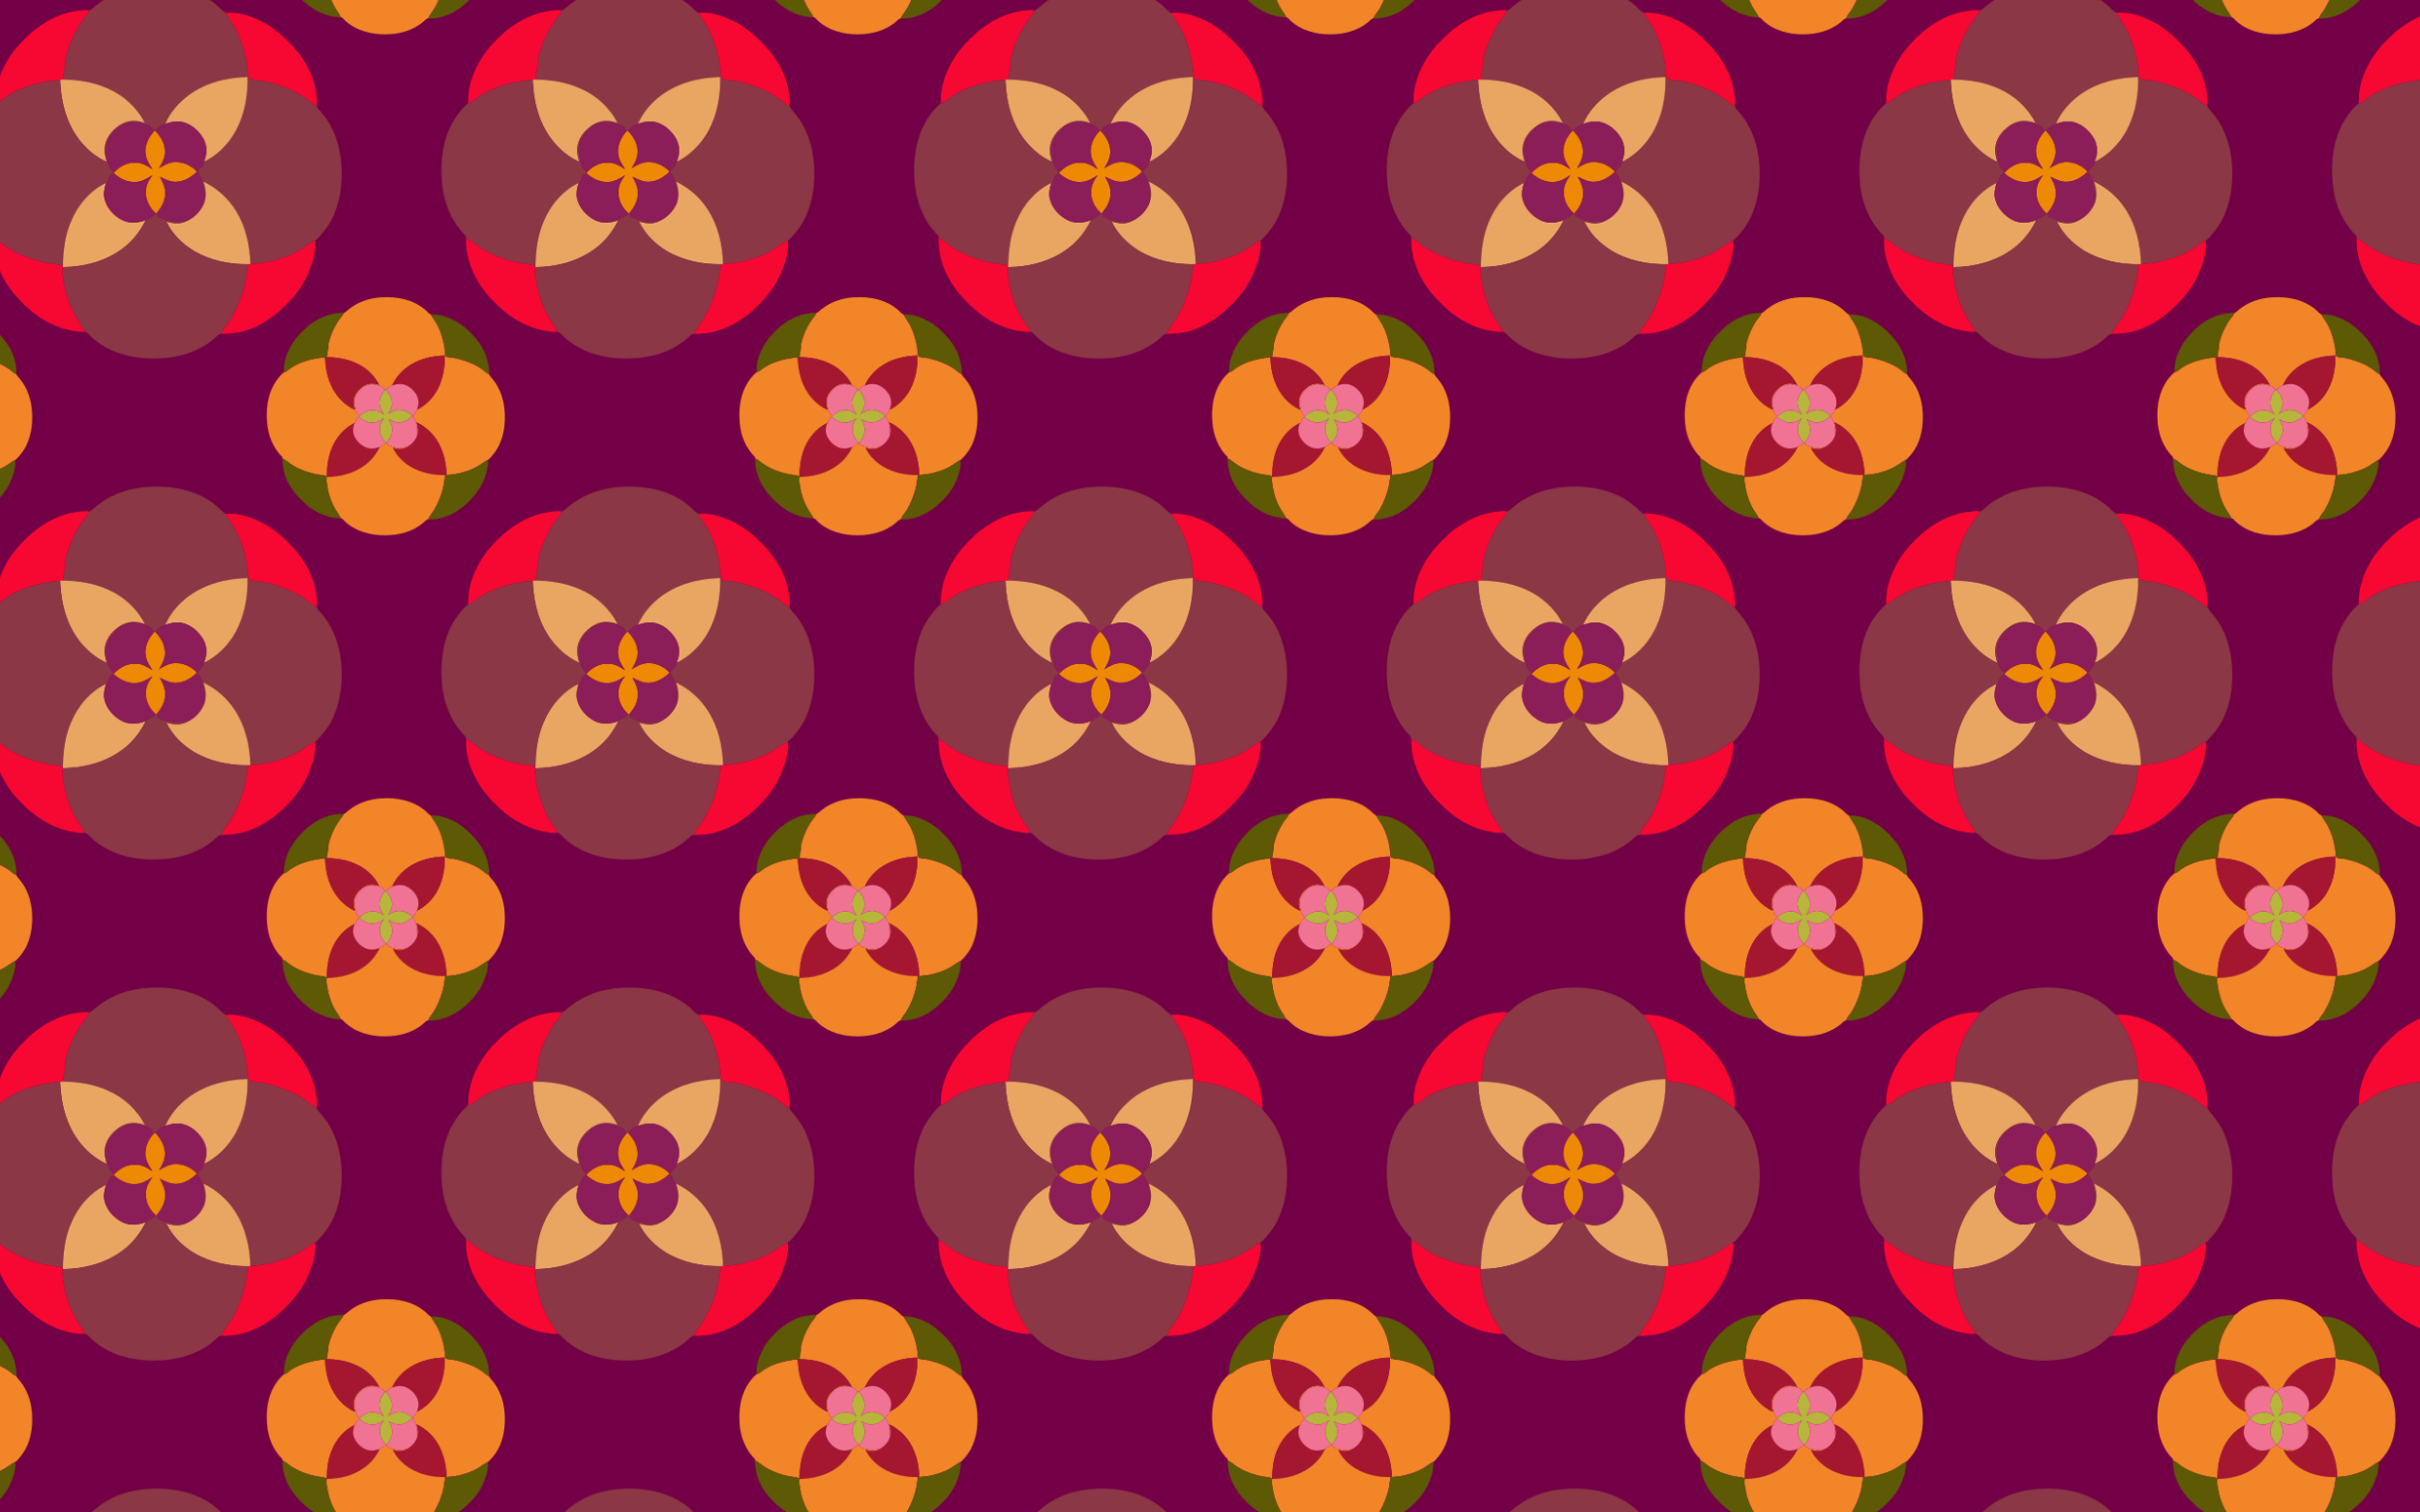 <?xml version="1.0" encoding="utf-8"?>
<!DOCTYPE svg PUBLIC "-//W3C//DTD SVG 1.1//EN" "http://www.w3.org/Graphics/SVG/1.1/DTD/svg11.dtd">
<svg version="1.1" id="Layer_1" xmlns="http://www.w3.org/2000/svg" xmlns:xlink="http://www.w3.org/1999/xlink" x="0px" y="0px"
	 viewBox="-1075.5 -591.5 2560 1600" enable-background="new -1075.5 -591.5 2560 1600" xml:space="preserve">
<pattern  x="-1075" y="1009" width="500" height="530" patternUnits="userSpaceOnUse" id="New_Pattern" viewBox="154.893 -798.882 500 530" overflow="visible">
	<g>
		<polygon fill="none" points="154.893,-798.882 654.893,-798.882 654.893,-268.882 154.893,-268.882 		"/>
		<g>
			<g>
				<path fill="#8B3746" d="M248.614-268.3c-1.38,4.21-4.66,7.24-7.23,10.71c-8.3,11.91-14.34,25.39-17.64,39.54
					c-0.19,7.69-1.94,15.23-3.05,22.82c16.45,0.21,33.11,2.72,48.16,9.65c16.56,7.18,30.58,20.16,38.78,36.26
					c-8.99-3.4-19.8-3.28-27.49,3.08c3.52-0.7,6.83-2.06,10.19-3.28c6.46-1.96,13.14,0.34,19.37,2.07c2.95,0.72,5.32,2.77,6.51,5.57
					c1.29-0.04,2.57-0.09,3.86-0.14c2.13-3.19,5.45-5.16,9.07-6.23c5.25-12.25,14.31-22.66,24.96-30.56
					c17.88-13.09,40.28-18.67,62.19-19.07c0.3,17.09-2.21,34.44-9.21,50.14c-6.73,15.64-18.41,29.17-33.23,37.63
					c-1.01,0.52-1.99,1.25-3.17,1.25l-0.24-0.35c-0.61,1.41-0.97,2.91-1.43,4.38c-1.71,1.89-3.39,3.8-5.02,5.76
					c-0.09,0.95-0.17,1.91-0.25,2.87c6.84,8.43,6.91,19.9,7.01,30.21c2.61-6.97,1.03-14.46-1.14-21.31
					c13.37,6.42,24.96,16.47,33.08,28.88c11.31,17.23,16.09,38.01,16.58,58.42c9.37-0.71,18.83-1.59,27.77-4.68
					c11.32-2.8,22.07-7.8,31.5-14.66c2.83-2.11,5.86-3.95,9.01-5.55c1.62-0.83,2.87-2.18,4.09-3.49
					c6.87-7.42,12.93-15.82,16.55-25.32c6.79-16.25,8.48-34.21,7.34-51.65c-1.3-19.1-7.35-38.36-19.66-53.27
					c-2.16-2.88-5.11-5.23-6.41-8.67c-4.59-1.69-7.79-5.49-11.72-8.2c-12.83-9.05-27.88-14.29-43.02-17.98
					c-5.58-1.39-11.7-0.65-16.98-3.06c-1.61-5.12-1.19-10.59-2.05-15.85c-2.11-12.09-5.54-24.03-11.09-35.02
					c-3.32-6.45-7.92-12.12-11.35-18.5c-4.22-1.93-6.77-6.02-10.41-8.74c-19.65-16.34-46.33-21.36-71.27-19.74
					c-19.02,0.98-38.05,7.03-53.14,18.86C255.034-273.28,252.534-269.72,248.614-268.3z"/>
			</g>
		</g>
		<g>
			<g>
				<path fill="#F70832" d="M733.594-797.51c-17.12,2.61-32.59,11.48-45.79,22.36c-8.94,8.1-17.46,16.86-23.9,27.14
					c-8.64,13.66-14.63,29.61-14.19,45.94c-0.08,0.51-0.24,1.53-0.32,2.04c5.33-1.14,8.82-5.54,13.25-8.32
					c16.58-10.4,36.06-14.88,55.35-16.65c0.89-0.11,1.79-0.19,2.7-0.23c1.11-7.59,2.86-15.13,3.05-22.82
					c3.3-14.15,9.34-27.63,17.64-39.54c2.57-3.47,5.85-6.5,7.23-10.71C743.614-799.24,738.564-798.08,733.594-797.51z
					"/>
				<path fill="#8B3746" d="M649.394-700.03c-6.6,5.57-11.9,12.77-16.27,20.24c-10.44,18.91-13.05,41.2-11.27,62.47
					c1.56,21.23,9.81,42.46,25.21,57.48c0.12,0.82,0.25,1.64,0.37,2.47c5.9,2.4,10.2,7.27,15.59,10.5
					c12.94,8.15,27.65,13.27,42.64,16.07c5.08,1.01,10.45,0.81,15.23,3.04c0.23-16.23,2.2-32.71,8.76-47.71
					c7.13-17.21,20.09-32.34,36.96-40.54l0.95,0.6c0.87-2.95,2.09-5.76,3.29-8.58c0.69-0.23,2.06-0.7,2.75-0.94
					c0.18-1.27,0.35-2.54,0.52-3.81c-5.56-3.51-5.24-10.67-6.82-16.31c-2.4-9.64,1.83-20.02,9.3-26.28
					c1.51-1.18,2.57-2.78,3.1-4.62c-7.76,5.38-14.08,13.9-14.57,23.6c-0.41,4.86,0.91,9.62,2.18,14.26
					c-19.33-8.68-34.01-26-41.47-45.63c-5.19-13.13-7.28-27.24-7.85-41.28c-19.29,1.77-38.77,6.25-55.35,16.65
					C658.214-705.57,654.724-701.17,649.394-700.03z"/>
				<path fill="#F70832" d="M678.204-488.96c15.14,15.72,35.18,27.51,57.09,30.09c2.87,0.32,5.78,1.01,8.66,0.33
					c-1.21-2.46-2.44-4.93-4.06-7.15c-9.56-13.11-15.38-28.69-18.02-44.64c-0.84-5.44-2.17-10.96-1.09-16.47l0.11-0.96
					c-4.78-2.23-10.15-2.03-15.23-3.04c-14.99-2.8-29.7-7.92-42.64-16.07c-5.39-3.23-9.69-8.1-15.59-10.5
					C646.464-531.34,659.744-506.6,678.204-488.96z"/>
			</g>
		</g>
		<g>
			<g>
				<path fill="#8B3746" d="M248.614-798.3c-1.38,4.21-4.66,7.24-7.23,10.71c-8.3,11.91-14.34,25.39-17.64,39.54
					c-0.19,7.69-1.94,15.23-3.05,22.82c16.45,0.21,33.11,2.72,48.16,9.65c16.56,7.18,30.58,20.16,38.78,36.26
					c-8.99-3.4-19.8-3.28-27.49,3.08c3.52-0.7,6.83-2.06,10.19-3.28c6.46-1.96,13.14,0.34,19.37,2.07
					c2.95,0.72,5.32,2.77,6.51,5.57c1.29-0.04,2.57-0.09,3.86-0.14c2.13-3.19,5.45-5.16,9.07-6.23
					c5.25-12.25,14.31-22.66,24.96-30.56c17.88-13.09,40.28-18.67,62.19-19.07c0.3,17.09-2.21,34.44-9.21,50.14
					c-6.73,15.64-18.41,29.17-33.23,37.63c-1.01,0.52-1.99,1.25-3.17,1.25l-0.24-0.35c-0.61,1.41-0.97,2.91-1.43,4.38
					c-1.71,1.89-3.39,3.8-5.02,5.76c-0.09,0.95-0.17,1.91-0.25,2.87c6.84,8.43,6.91,19.9,7.01,30.21
					c2.61-6.97,1.03-14.46-1.14-21.31c13.37,6.42,24.96,16.47,33.08,28.88c11.31,17.23,16.09,38.01,16.58,58.42
					c9.37-0.71,18.83-1.59,27.77-4.68c11.32-2.8,22.07-7.8,31.5-14.66c2.83-2.11,5.86-3.95,9.01-5.55c1.62-0.83,2.87-2.18,4.09-3.49
					c6.87-7.42,12.93-15.82,16.55-25.32c6.79-16.25,8.48-34.21,7.34-51.65c-1.3-19.1-7.35-38.36-19.66-53.27
					c-2.16-2.88-5.11-5.23-6.41-8.67c-4.59-1.69-7.79-5.49-11.72-8.2c-12.83-9.05-27.88-14.29-43.02-17.98
					c-5.58-1.39-11.7-0.65-16.98-3.06c-1.61-5.12-1.19-10.59-2.05-15.85c-2.11-12.09-5.54-24.03-11.09-35.02
					c-3.32-6.45-7.92-12.12-11.35-18.5c-4.22-1.93-6.77-6.02-10.41-8.74c-19.65-16.34-46.33-21.36-71.27-19.74
					c-19.02,0.98-38.05,7.03-53.14,18.86C255.034-803.28,252.534-799.72,248.614-798.3z"/>
				<path fill="#F70832" d="M404.604-777.4c5.55,10.99,8.98,22.93,11.09,35.02c0.86,5.26,0.44,10.73,2.05,15.85
					c5.28,2.41,11.4,1.67,16.98,3.06c15.14,3.69,30.19,8.93,43.02,17.98c3.93,2.71,7.13,6.51,11.72,8.2
					c1.09-8.9-1.04-17.93-3.42-26.49c-4.94-15.33-14.13-29.11-25.49-40.45c-7.73-8.12-16.56-15.27-26.29-20.86
					c-12.5-6.73-26.62-11.85-41.01-10.81C396.684-789.52,401.284-783.85,404.604-777.4z"/>
				<path fill="#F70832" d="M233.594-797.51c-17.12,2.61-32.59,11.48-45.79,22.36c-8.94,8.1-17.46,16.86-23.9,27.14
					c-8.64,13.66-14.63,29.61-14.19,45.94c-0.08,0.51-0.24,1.53-0.32,2.04c5.33-1.14,8.82-5.54,13.25-8.32
					c16.58-10.4,36.06-14.88,55.35-16.65c0.89-0.11,1.79-0.19,2.7-0.23c1.11-7.59,2.86-15.13,3.05-22.82
					c3.3-14.15,9.34-27.63,17.64-39.54c2.57-3.47,5.85-6.5,7.23-10.71C243.614-799.24,238.564-798.08,233.594-797.51z
					"/>
				<path fill="#E9A662" d="M329.144-678.25c6.35-2.47,13.47-3.61,20.11-1.59c8.58,2.65,15.58,9.18,20.11,16.79
					c4.2,7.22,4.4,16.23,1.08,23.84l0.24,0.35c1.18,0,2.16-0.73,3.17-1.25c14.82-8.46,26.5-21.99,33.23-37.63
					c7-15.7,9.51-33.05,9.21-50.14c-21.91,0.4-44.31,5.98-62.19,19.07C343.454-700.91,334.394-690.5,329.144-678.25z"/>
				<path fill="#E9A662" d="M225.844-683.72c7.46,19.63,22.14,36.95,41.47,45.63c-1.27-4.64-2.59-9.4-2.18-14.26
					c0.49-9.7,6.81-18.22,14.57-23.6c0.11-0.07,0.33-0.22,0.44-0.29c7.69-6.36,18.5-6.48,27.49-3.08
					c-8.2-16.1-22.22-29.08-38.78-36.26c-15.05-6.93-31.71-9.44-48.16-9.65c-0.91,0.04-1.81,0.12-2.7,0.23
					C218.564-710.96,220.654-696.85,225.844-683.72z"/>
				<path fill="#8B3746" d="M149.394-700.03c-6.6,5.57-11.9,12.77-16.27,20.24c-10.44,18.91-13.05,41.2-11.27,62.47
					c1.56,21.23,9.81,42.46,25.21,57.48c0.12,0.82,0.25,1.64,0.37,2.47c5.9,2.4,10.2,7.27,15.59,10.5
					c12.94,8.15,27.65,13.27,42.64,16.07c5.08,1.01,10.45,0.81,15.23,3.04c0.23-16.23,2.2-32.71,8.76-47.71
					c7.13-17.21,20.09-32.34,36.96-40.54l0.95,0.6c0.87-2.95,2.09-5.76,3.29-8.58c0.69-0.23,2.06-0.7,2.75-0.94
					c0.18-1.27,0.35-2.54,0.52-3.81c-5.56-3.51-5.24-10.67-6.82-16.31c-2.4-9.64,1.83-20.02,9.3-26.28
					c1.51-1.18,2.57-2.78,3.1-4.62c-7.76,5.38-14.08,13.9-14.57,23.6c-0.41,4.86,0.91,9.62,2.18,14.26
					c-19.33-8.68-34.01-26-41.47-45.63c-5.19-13.13-7.28-27.24-7.85-41.28c-19.29,1.77-38.77,6.25-55.35,16.65
					C158.214-705.57,154.724-701.17,149.394-700.03z"/>
				<path fill="#EE8904" d="M315.584-630.39c-5.42-3.51-11.27-7.24-18.03-6.86c-8.99-0.55-17.18,4.41-23.11,10.78
					c6.24,5.83,14.45,10.07,23.18,9.66c6.68-0.27,12.63-3.65,18.03-7.3c-3.62,4.88-6.9,10.44-6.91,16.71
					c-0.74,9.08,3.81,17.86,10.5,23.75l0.39,0.34c4.68-5.44,8.69-11.79,9.4-19.1c1.05-7.19-2.15-13.97-5.58-20.05
					c5.37,2.62,10.92,5.64,17.09,5.42c8.61-0.1,16.23-4.97,22.26-10.74c-6.01-6.68-15.13-10.8-24.17-10.11
					c-5.91,0.42-11.15,3.43-16.1,6.45c4.12-6.12,7.47-13.45,6.11-21.01c-0.95-7.43-5.4-13.73-10.37-19.09
					c-7.05,6.92-11.87,17.24-9.5,27.22C309.734-639.13,312.904-634.81,315.584-630.39z"/>
				<path fill="#E9A662" d="M370.754-595.99c-2.98,8.8-9.96,16.23-18.33,20.16c-6.83,3.87-14.95,2.93-22.14,0.71
					c6.13,13.02,16.78,23.58,28.97,31.03c17.41,10.33,37.95,14.54,58.05,14.17c0.49-0.02,1.47-0.06,1.97-0.08
					c-0.49-20.41-5.27-41.19-16.58-58.42c-8.12-12.41-19.71-22.46-33.08-28.88
					C371.784-610.45,373.364-602.96,370.754-595.99z"/>
				<path fill="#E9A662" d="M220.894-527.76l-0.11,0.96c22.45-0.25,45.46-6.09,63.55-19.82c10.45-7.77,18.64-18.28,24.27-29.98
					c-8.04,3.26-17.58,4.01-25.43-0.2c-8.54-4.53-15.7-12.43-18.13-21.92c-1.56-5.78-0.22-11.75,1.57-17.29
					c-16.87,8.2-29.83,23.33-36.96,40.54C223.094-560.47,221.124-543.99,220.894-527.76z"/>
				<path fill="#8B1E58" d="M363.744-626.2c6.84,8.43,6.91,19.9,7.01,30.21c-2.98,8.8-9.96,16.23-18.33,20.16
					c-4.68-0.06-9.27,1.79-13.94,0.86c-5.95-1.14-12.28-1.91-17.31-5.57c-0.05-0.4-0.14-1.21-0.19-1.62
					c-0.34-0.28-1.01-0.86-1.35-1.15c4.68-5.44,8.69-11.79,9.4-19.1c1.05-7.19-2.15-13.97-5.58-20.05
					c5.37,2.62,10.92,5.64,17.09,5.42c8.61-0.1,16.23-4.97,22.26-10.74c-6.01-6.68-15.13-10.8-24.17-10.11
					c-5.91,0.42-11.15,3.43-16.1,6.45c4.12-6.12,7.47-13.45,6.11-21.01c-0.95-7.43-5.4-13.73-10.37-19.09
					c-7.05,6.92-11.87,17.24-9.5,27.22c0.96,5.19,4.13,9.51,6.81,13.93c-5.42-3.51-11.27-7.24-18.03-6.86
					c-8.99-0.55-17.18,4.41-23.11,10.78c6.24,5.83,14.45,10.07,23.18,9.66c6.68-0.27,12.63-3.65,18.03-7.3
					c-3.62,4.88-6.9,10.44-6.91,16.71c-0.74,9.08,3.81,17.86,10.5,23.75c-0.42,0.4-1.27,1.22-1.69,1.62
					c-2.28,1.66-4.83,2.88-7.24,4.33c-0.43,0.27-1.28,0.83-1.71,1.1c-8.04,3.26-17.58,4.01-25.43-0.2
					c-8.54-4.53-15.7-12.43-18.13-21.92c-1.56-5.78-0.22-11.75,1.57-17.29l0.95,0.6c0.87-2.95,2.09-5.76,3.29-8.58
					c0.69-0.23,2.06-0.7,2.75-0.94c0.18-1.27,0.35-2.54,0.52-3.81c-5.56-3.51-5.24-10.67-6.82-16.31
					c-2.4-9.64,1.83-20.02,9.3-26.28c1.51-1.18,2.57-2.78,3.1-4.62c0.11-0.07,0.33-0.22,0.44-0.29
					c3.52-0.7,6.83-2.06,10.19-3.28c6.46-1.96,13.14,0.34,19.37,2.07c2.95,0.72,5.32,2.77,6.51,5.57
					c1.29-0.04,2.57-0.09,3.86-0.14c2.13-3.19,5.45-5.16,9.07-6.23c6.35-2.47,13.47-3.61,20.11-1.59
					c8.58,2.65,15.58,9.18,20.11,16.79c4.2,7.22,4.4,16.23,1.08,23.84c-0.61,1.41-0.97,2.91-1.43,4.38
					c-1.71,1.89-3.39,3.8-5.02,5.76C363.904-628.12,363.824-627.16,363.744-626.2z M307.433-656.74
					c-0.222,0.811-0.406,1.635-0.549,2.471C307.027-655.106,307.211-655.93,307.433-656.74z"/>
				<path fill="#8B3746" d="M317.554-582.03c-2.28,1.66-4.83,2.88-7.24,4.33c-0.43,0.27-1.28,0.83-1.71,1.1
					c-5.63,11.7-13.82,22.21-24.27,29.98c-18.09,13.73-41.1,19.57-63.55,19.82c-1.08,5.51,0.25,11.03,1.09,16.47
					c2.64,15.95,8.46,31.53,18.02,44.64c1.62,2.22,2.85,4.69,4.06,7.15c3.43,0.73,5.18,4.02,7.72,6.11
					c17.71,16.21,42.34,22.58,65.9,22.34c22.56,0.03,45.92-5.98,63.29-20.94c2.46-1.91,4.32-5.09,7.74-5.23
					c0.61-1.43,1.25-2.85,2.09-4.16c2.54-4.32,6-8,8.48-12.36c7.42-12.7,12.7-26.66,15.51-41.1c0.86-5.35,1.42-10.75,2.62-16.04
					c-20.1,0.37-40.64-3.84-58.05-14.17c-12.19-7.45-22.84-18.01-28.97-31.03c7.19,2.22,15.31,3.16,22.14-0.71
					c-4.68-0.06-9.27,1.79-13.94,0.86c-5.95-1.14-12.28-1.91-17.31-5.57c-0.05-0.4-0.14-1.21-0.19-1.62
					c-0.34-0.28-1.01-0.86-1.35-1.15l-0.39-0.34C318.824-583.25,317.974-582.43,317.554-582.03z"/>
				<path fill="#F70832" d="M178.204-488.96c15.14,15.72,35.18,27.51,57.09,30.09c2.87,0.32,5.78,1.01,8.66,0.33
					c-1.21-2.46-2.44-4.93-4.06-7.15c-9.56-13.11-15.38-28.69-18.02-44.64c-0.84-5.44-2.17-10.96-1.09-16.47l0.11-0.96
					c-4.78-2.23-10.15-2.03-15.23-3.04c-14.99-2.8-29.7-7.92-42.64-16.07c-5.39-3.23-9.69-8.1-15.59-10.5
					C146.464-531.34,159.744-506.6,178.204-488.96z"/>
				<path fill="#F70832" d="M487.554-554.89c-3.15,1.6-6.18,3.44-9.01,5.55c-9.43,6.86-20.18,11.86-31.5,14.66
					c-8.94,3.09-18.4,3.97-27.77,4.68c-0.5,0.02-1.48,0.06-1.97,0.08c-1.2,5.29-1.76,10.69-2.62,16.04
					c-2.81,14.44-8.09,28.4-15.51,41.1c-2.48,4.36-5.94,8.04-8.48,12.36c-0.84,1.31-1.48,2.73-2.09,4.16
					c4.47,0.24,8.91-0.56,13.38-0.71c20.99-2.94,39.89-14.55,54.55-29.5c12.4-11.97,22.59-26.82,27.45-43.43
					c2.24-4.28,2.52-9.21,3.43-13.87C488.154-547.44,488.284-551.21,487.554-554.89z"/>
			</g>
			<g>
				<path fill="#F28528" d="M517.825-478.179c-0.881,2.688-2.975,4.622-4.616,6.838
					c-5.299,7.604-9.155,16.21-11.262,25.244c-0.121,4.91-1.239,9.723-1.947,14.569
					c10.502,0.134,21.139,1.736,30.747,6.161c10.573,4.584,19.523,12.871,24.759,23.15
					c-5.74-2.171-12.641-2.094-17.551,1.966c2.247-0.447,4.361-1.315,6.506-2.094
					c4.124-1.251,8.389,0.217,12.367,1.321c1.883,0.46,3.397,1.768,4.156,3.556
					c0.824-0.025,1.641-0.058,2.464-0.089c1.36-2.037,3.479-3.294,5.791-3.978
					c3.352-7.821,9.136-14.467,15.935-19.511c11.415-8.357,25.716-11.92,39.705-12.175
					c0.192,10.911-1.411,21.988-5.88,32.011c-4.297,9.985-11.754,18.623-21.215,24.024
					c-0.645,0.332-1.27,0.798-2.024,0.798l-0.153-0.223c-0.39,0.9-0.619,1.858-0.913,2.796
					c-1.092,1.207-2.164,2.426-3.205,3.677c-0.058,0.607-0.108,1.219-0.16,1.832
					c4.367,5.382,4.412,12.705,4.476,19.287c1.666-4.45,0.658-9.232-0.728-13.605
					c8.536,4.099,15.935,10.515,21.12,18.438c7.221,11,10.273,24.267,10.585,37.298
					c5.982-0.453,12.022-1.015,17.729-2.988c7.227-1.788,14.09-4.98,20.111-9.36
					c1.807-1.347,3.741-2.522,5.752-3.543c1.034-0.53,1.832-1.392,2.611-2.228
					c4.386-4.737,8.255-10.1,10.566-16.165c4.335-10.375,5.414-21.841,4.686-32.975
					c-0.83-12.194-4.693-24.491-12.552-34.01c-1.379-1.839-3.262-3.339-4.092-5.535
					c-2.93-1.079-4.973-3.505-7.482-5.235c-8.191-5.778-17.8-9.123-27.466-11.479
					c-3.562-0.887-7.47-0.415-10.841-1.954c-1.028-3.269-0.76-6.761-1.309-10.119
					c-1.347-7.719-3.537-15.342-7.08-22.358c-2.12-4.118-5.056-7.738-7.246-11.811
					c-2.694-1.232-4.322-3.843-6.646-5.58c-12.545-10.432-29.579-13.637-45.502-12.603
					c-12.143,0.626-24.293,4.488-33.927,12.041C521.924-481.358,520.328-479.086,517.825-478.179z"/>
				<path fill="#F28528" d="M454.479-415.44c-4.214,3.556-7.597,8.153-10.387,12.922
					c-6.665,12.073-8.332,26.304-7.195,39.883c0.996,13.554,6.263,27.108,16.095,36.697
					c0.077,0.523,0.16,1.047,0.236,1.577c3.767,1.532,6.512,4.641,9.953,6.704
					c8.261,5.203,17.653,8.472,27.223,10.26c3.243,0.645,6.672,0.517,9.723,1.941
					c0.147-10.362,1.405-20.883,5.593-30.46c4.552-10.988,12.826-20.647,23.597-25.882l0.607,0.383
					c0.555-1.883,1.334-3.677,2.1-5.478c0.441-0.147,1.315-0.447,1.756-0.6
					c0.115-0.811,0.223-1.622,0.332-2.433c-3.55-2.241-3.345-6.812-4.354-10.413
					c-1.532-6.154,1.168-12.781,5.938-16.778c0.964-0.753,1.641-1.775,1.979-2.95
					c-4.954,3.435-8.989,8.874-9.302,15.067c-0.262,3.103,0.581,6.142,1.392,9.104
					c-12.341-5.542-21.713-16.599-26.476-29.132c-3.313-8.383-4.648-17.391-5.012-26.355
					c-12.316,1.13-24.752,3.99-35.338,10.63C460.11-418.977,457.882-416.168,454.479-415.44z"/>
				<path fill="#B7B53B" d="M560.582-370.979c-3.46-2.241-7.195-4.622-11.511-4.38
					c-5.74-0.351-10.968,2.816-14.754,6.882c3.984,3.722,9.226,6.429,14.799,6.167
					c4.265-0.172,8.063-2.33,11.511-4.661c-2.311,3.116-4.405,6.665-4.412,10.668
					c-0.472,5.797,2.432,11.402,6.704,15.163l0.249,0.217c2.988-3.473,5.548-7.527,6.001-12.194
					c0.67-4.59-1.373-8.919-3.562-12.801c3.428,1.673,6.972,3.601,10.911,3.46
					c5.497-0.064,10.362-3.173,14.212-6.857c-3.837-4.265-9.659-6.895-15.431-6.455
					c-3.773,0.268-7.119,2.19-10.279,4.118c2.63-3.907,4.769-8.587,3.901-13.414
					c-0.607-4.744-3.448-8.766-6.621-12.188c-4.501,4.418-7.578,11.007-6.065,17.378
					C556.847-376.559,558.87-373.801,560.582-370.979z"/>
				<g>
					<path fill="#A51731" d="M569.239-401.534c4.054-1.577,8.6-2.305,12.839-1.015
						c5.478,1.692,9.947,5.861,12.839,10.719c2.682,4.609,2.809,10.362,0.69,15.22l0.153,0.223
						c0.753,0,1.379-0.466,2.024-0.798c9.462-5.401,16.919-14.039,21.215-24.024
						c4.469-10.024,6.072-21.1,5.88-32.011c-13.988,0.255-28.289,3.818-39.705,12.175
						C578.375-416.002,572.591-409.355,569.239-401.534z"/>
					<path fill="#A51731" d="M503.288-405.027c4.763,12.533,14.135,23.59,26.476,29.132
						c-0.811-2.962-1.654-6.001-1.392-9.104c0.313-6.193,4.348-11.632,9.302-15.067
						c0.07-0.045,0.211-0.14,0.281-0.185c4.91-4.061,11.811-4.137,17.551-1.966
						c-5.235-10.279-14.186-18.566-24.759-23.15c-9.608-4.424-20.245-6.027-30.747-6.161
						c-0.581,0.025-1.156,0.077-1.724,0.147C498.64-422.418,499.974-413.409,503.288-405.027z"/>
					<path fill="#A51731" d="M595.804-349.017c-1.903,5.618-6.359,10.362-11.703,12.871
						c-4.361,2.471-9.545,1.871-14.135,0.453c3.914,8.312,10.713,15.054,18.496,19.811
						c11.115,6.595,24.229,9.283,37.061,9.047c0.313-0.013,0.939-0.038,1.258-0.051
						c-0.313-13.03-3.365-26.297-10.585-37.298c-5.184-7.923-12.584-14.339-21.12-18.438
						C596.462-358.248,597.471-353.466,595.804-349.017z"/>
					<path fill="#A51731" d="M500.128-305.456l-0.07,0.613c14.333-0.16,29.023-3.888,40.573-12.654
						c6.672-4.961,11.9-11.671,15.495-19.14c-5.133,2.081-11.224,2.56-16.235-0.128
						c-5.452-2.892-10.023-7.936-11.575-13.995c-0.996-3.69-0.14-7.502,1.002-11.039
						c-10.771,5.235-19.045,14.895-23.597,25.882C501.532-326.339,500.275-315.818,500.128-305.456z"/>
				</g>
				<path fill="#F17393" d="M591.329-368.304c4.367,5.382,4.412,12.705,4.476,19.287
					c-1.903,5.618-6.359,10.362-11.703,12.871c-2.988-0.038-5.918,1.143-8.9,0.549
					c-3.799-0.728-7.84-1.219-11.051-3.556c-0.032-0.255-0.089-0.772-0.121-1.034
					c-0.217-0.179-0.645-0.549-0.862-0.734c2.988-3.473,5.548-7.527,6.001-12.194
					c0.67-4.59-1.373-8.919-3.562-12.801c3.428,1.673,6.972,3.601,10.911,3.46
					c5.497-0.064,10.362-3.173,14.212-6.857c-3.837-4.265-9.659-6.895-15.431-6.455
					c-3.773,0.268-7.119,2.19-10.279,4.118c2.63-3.907,4.769-8.587,3.901-13.414
					c-0.607-4.744-3.448-8.766-6.621-12.188c-4.501,4.418-7.578,11.007-6.065,17.378
					c0.613,3.313,2.637,6.072,4.348,8.893c-3.46-2.241-7.195-4.622-11.511-4.38
					c-5.74-0.351-10.968,2.816-14.754,6.882c3.984,3.722,9.225,6.429,14.799,6.167
					c4.265-0.172,8.063-2.33,11.511-4.661c-2.311,3.115-4.405,6.665-4.412,10.668
					c-0.472,5.797,2.432,11.402,6.704,15.163c-0.268,0.255-0.811,0.779-1.079,1.034
					c-1.456,1.06-3.084,1.839-4.622,2.764c-0.275,0.172-0.817,0.53-1.092,0.702
					c-5.133,2.081-11.224,2.56-16.235-0.128c-5.452-2.892-10.024-7.936-11.575-13.995
					c-0.996-3.69-0.14-7.502,1.002-11.039l0.607,0.383c0.555-1.883,1.334-3.677,2.1-5.478
					c0.441-0.147,1.315-0.447,1.756-0.6c0.115-0.811,0.223-1.622,0.332-2.432
					c-3.55-2.241-3.345-6.812-4.354-10.413c-1.532-6.155,1.168-12.782,5.938-16.778
					c0.964-0.753,1.641-1.775,1.979-2.95c0.07-0.045,0.211-0.14,0.281-0.185
					c2.247-0.447,4.361-1.315,6.506-2.094c4.124-1.251,8.389,0.217,12.367,1.322
					c1.883,0.46,3.396,1.768,4.156,3.556c0.824-0.025,1.641-0.058,2.464-0.089
					c1.36-2.037,3.479-3.294,5.791-3.978c4.054-1.577,8.6-2.305,12.839-1.015
					c5.478,1.692,9.947,5.861,12.839,10.719c2.682,4.609,2.809,10.362,0.69,15.22
					c-0.39,0.9-0.619,1.858-0.913,2.796c-1.092,1.207-2.164,2.426-3.205,3.677
					C591.431-369.53,591.38-368.917,591.329-368.304z M555.377-387.802c-0.142,0.518-0.259,1.044-0.35,1.577
					C555.118-386.759,555.236-387.284,555.377-387.802z"/>
				<path fill="#F28528" d="M561.839-340.104c-1.456,1.06-3.084,1.839-4.622,2.764
					c-0.275,0.172-0.817,0.53-1.092,0.702c-3.594,7.47-8.823,14.18-15.495,19.14
					c-11.549,8.766-26.24,12.494-40.573,12.654c-0.69,3.518,0.16,7.042,0.696,10.515
					c1.685,10.183,5.401,20.13,11.505,28.5c1.034,1.417,1.819,2.994,2.592,4.565
					c2.19,0.466,3.307,2.567,4.929,3.901c11.307,10.349,27.032,14.416,42.073,14.263
					c14.403,0.019,29.317-3.818,40.407-13.369c1.571-1.219,2.758-3.25,4.941-3.339
					c0.39-0.913,0.798-1.82,1.334-2.656c1.622-2.758,3.831-5.107,5.414-7.891
					c4.737-8.108,8.108-17.021,9.902-26.24c0.549-3.416,0.907-6.863,1.673-10.241
					c-12.833,0.236-25.946-2.452-37.061-9.047c-7.783-4.756-14.582-11.498-18.496-19.811
					c4.59,1.417,9.774,2.018,14.135-0.453c-2.988-0.038-5.918,1.143-8.9,0.549
					c-3.799-0.728-7.84-1.219-11.051-3.556c-0.032-0.255-0.089-0.772-0.121-1.034
					c-0.217-0.179-0.645-0.549-0.862-0.734l-0.249-0.217C562.65-340.883,562.107-340.359,561.839-340.104z"/>
				<g>
					<path fill="#5E5905" d="M617.415-464.836c3.543,7.016,5.733,14.639,7.08,22.358
						c0.549,3.358,0.281,6.85,1.309,10.119c3.371,1.539,7.278,1.066,10.841,1.954
						c9.666,2.356,19.274,5.701,27.466,11.479c2.509,1.73,4.552,4.156,7.482,5.235
						c0.696-5.682-0.664-11.447-2.183-16.912c-3.154-9.787-9.021-18.585-16.274-25.825
						c-4.935-5.184-10.573-9.749-16.785-13.318c-7.981-4.297-16.995-7.566-26.182-6.902
						C612.359-472.574,615.296-468.954,617.415-464.836z"/>
					<path fill="#5E5905" d="M508.236-477.675c-10.93,1.666-20.807,7.329-29.234,14.275
						c-5.708,5.171-11.147,10.764-15.259,17.327c-5.516,8.721-9.341,18.904-9.059,29.33
						c-0.051,0.326-0.153,0.977-0.204,1.302c3.403-0.728,5.631-3.537,8.459-5.312
						c10.585-6.64,23.022-9.5,35.338-10.63c0.568-0.07,1.143-0.121,1.724-0.147
						c0.709-4.846,1.826-9.66,1.947-14.569c2.107-9.034,5.963-17.64,11.262-25.244
						c1.641-2.215,3.735-4.15,4.616-6.838C514.633-478.779,511.409-478.039,508.236-477.675z"/>
					<path fill="#5E5905" d="M472.873-280.685c9.666,10.036,22.46,17.563,36.449,19.211
						c1.832,0.204,3.69,0.645,5.529,0.211c-0.772-1.571-1.558-3.147-2.592-4.565
						c-6.104-8.37-9.819-18.317-11.505-28.5c-0.536-3.473-1.385-6.997-0.696-10.515l0.07-0.613
						c-3.052-1.424-6.48-1.296-9.723-1.941c-9.57-1.788-18.962-5.056-27.223-10.26
						c-3.441-2.062-6.186-5.171-9.953-6.704C452.609-307.741,461.087-291.947,472.873-280.685z"/>
					<path fill="#5E5905" d="M670.374-322.777c-2.011,1.022-3.946,2.196-5.752,3.543
						c-6.02,4.38-12.884,7.572-20.111,9.36c-5.708,1.973-11.747,2.535-17.729,2.988
						c-0.319,0.013-0.945,0.038-1.258,0.051c-0.766,3.377-1.124,6.825-1.673,10.241
						c-1.794,9.219-5.165,18.132-9.902,26.24c-1.583,2.784-3.792,5.133-5.414,7.891
						c-0.536,0.836-0.945,1.743-1.334,2.656c2.854,0.153,5.689-0.357,8.542-0.453
						c13.401-1.877,25.467-9.289,34.827-18.834c7.917-7.642,14.422-17.123,17.525-27.727
						c1.43-2.732,1.609-5.88,2.19-8.855C670.757-318.02,670.84-320.427,670.374-322.777z"/>
				</g>
			</g>
		</g>
		<g>
			<g>
				<path fill="#F28528" d="M17.825-478.179c-0.881,2.688-2.975,4.622-4.616,6.838
					c-5.299,7.604-9.155,16.21-11.262,25.244c-0.121,4.91-1.239,9.723-1.947,14.569
					c10.502,0.134,21.139,1.736,30.747,6.161c10.573,4.584,19.523,12.871,24.759,23.15
					c-5.74-2.171-12.641-2.094-17.551,1.966c2.247-0.447,4.361-1.315,6.506-2.094
					c4.124-1.251,8.389,0.217,12.367,1.321c1.883,0.46,3.397,1.768,4.156,3.556
					c0.824-0.025,1.641-0.058,2.464-0.089c1.36-2.037,3.479-3.294,5.791-3.978
					c3.352-7.821,9.136-14.467,15.935-19.511c11.415-8.357,25.716-11.92,39.705-12.175
					c0.192,10.911-1.411,21.988-5.88,32.011c-4.297,9.985-11.754,18.623-21.215,24.024
					c-0.645,0.332-1.27,0.798-2.024,0.798l-0.153-0.223c-0.39,0.9-0.619,1.858-0.913,2.796
					c-1.092,1.207-2.164,2.426-3.205,3.677c-0.058,0.607-0.108,1.219-0.16,1.832
					c4.367,5.382,4.412,12.705,4.476,19.287c1.666-4.45,0.658-9.232-0.728-13.605
					c8.536,4.099,15.935,10.515,21.12,18.438c7.221,11,10.273,24.267,10.585,37.298
					c5.982-0.453,12.022-1.015,17.73-2.988c7.227-1.788,14.09-4.98,20.111-9.36
					c1.807-1.347,3.741-2.522,5.752-3.543c1.034-0.53,1.832-1.392,2.611-2.228
					c4.386-4.737,8.255-10.1,10.566-16.165c4.335-10.375,5.414-21.841,4.686-32.975
					c-0.83-12.194-4.692-24.491-12.552-34.01c-1.379-1.839-3.262-3.339-4.092-5.535
					c-2.93-1.079-4.973-3.505-7.482-5.235c-8.191-5.778-17.8-9.123-27.466-11.479
					c-3.562-0.887-7.47-0.415-10.841-1.954c-1.028-3.269-0.76-6.761-1.309-10.119
					c-1.347-7.719-3.537-15.342-7.08-22.358c-2.12-4.118-5.056-7.738-7.246-11.811
					c-2.694-1.232-4.322-3.843-6.646-5.58c-12.545-10.432-29.579-13.637-45.502-12.603
					c-12.143,0.626-24.293,4.488-33.927,12.041C21.924-481.358,20.328-479.086,17.825-478.179z"/>
				<g>
					<path fill="#5E5905" d="M117.415-464.836c3.543,7.016,5.733,14.639,7.08,22.358
						c0.549,3.358,0.281,6.85,1.309,10.119c3.371,1.539,7.278,1.066,10.841,1.954
						c9.666,2.356,19.274,5.701,27.466,11.479c2.509,1.73,4.552,4.156,7.482,5.235
						c0.696-5.682-0.664-11.447-2.183-16.912c-3.154-9.787-9.021-18.585-16.274-25.825
						c-4.935-5.184-10.572-9.749-16.785-13.318c-7.981-4.297-16.995-7.566-26.182-6.902
						C112.359-472.574,115.296-468.954,117.415-464.836z"/>
					<path fill="#5E5905" d="M170.374-322.777c-2.011,1.022-3.946,2.196-5.752,3.543
						c-6.02,4.38-12.884,7.572-20.111,9.36c-5.708,1.973-11.747,2.535-17.73,2.988
						c-0.319,0.013-0.945,0.038-1.258,0.051c-0.766,3.377-1.124,6.825-1.673,10.241
						c-1.794,9.219-5.165,18.132-9.902,26.24c-1.583,2.784-3.792,5.133-5.414,7.891
						c-0.536,0.836-0.945,1.743-1.334,2.656c2.854,0.153,5.689-0.357,8.542-0.453
						c13.401-1.877,25.467-9.289,34.827-18.834c7.917-7.642,14.422-17.123,17.525-27.727
						c1.43-2.732,1.609-5.88,2.19-8.855C170.757-318.02,170.84-320.427,170.374-322.777z"/>
				</g>
			</g>
		</g>
		<g>
			<g>
				<path fill="#F28528" d="M561.839-870.104c-1.456,1.06-3.084,1.839-4.622,2.764
					c-0.275,0.172-0.817,0.53-1.092,0.702c-3.594,7.47-8.823,14.18-15.495,19.14
					c-11.549,8.766-26.24,12.494-40.573,12.654c-0.69,3.518,0.16,7.042,0.696,10.515
					c1.685,10.183,5.401,20.13,11.505,28.5c1.034,1.417,1.819,2.994,2.592,4.565
					c2.19,0.466,3.307,2.567,4.929,3.901c11.307,10.349,27.032,14.416,42.073,14.263
					c14.403,0.019,29.317-3.818,40.407-13.369c1.571-1.219,2.758-3.25,4.941-3.339
					c0.39-0.913,0.798-1.819,1.334-2.656c1.622-2.758,3.831-5.107,5.414-7.891
					c4.737-8.108,8.108-17.021,9.902-26.24c0.549-3.416,0.907-6.863,1.673-10.241
					c-12.833,0.236-25.946-2.452-37.061-9.047c-7.783-4.756-14.582-11.498-18.496-19.811
					c4.59,1.417,9.774,2.018,14.135-0.453c-2.988-0.038-5.918,1.143-8.9,0.549
					c-3.799-0.728-7.84-1.219-11.051-3.556c-0.032-0.255-0.089-0.772-0.121-1.034
					c-0.217-0.179-0.645-0.549-0.862-0.734l-0.249-0.217C562.65-870.883,562.107-870.359,561.839-870.104z"/>
				<g>
					<path fill="#5E5905" d="M472.873-810.684c9.666,10.036,22.46,17.563,36.449,19.211
						c1.832,0.204,3.69,0.645,5.529,0.211c-0.772-1.571-1.558-3.147-2.592-4.565
						c-6.104-8.37-9.819-18.317-11.505-28.5c-0.536-3.473-1.385-6.997-0.696-10.515l0.07-0.613
						c-3.052-1.424-6.48-1.296-9.723-1.941c-9.57-1.788-18.962-5.056-27.223-10.26
						c-3.441-2.062-6.186-5.171-9.953-6.704C452.609-837.741,461.087-821.947,472.873-810.684z"/>
					<path fill="#5E5905" d="M670.374-852.777c-2.011,1.022-3.946,2.196-5.752,3.543
						c-6.02,4.38-12.884,7.572-20.111,9.36c-5.708,1.973-11.747,2.535-17.729,2.988
						c-0.319,0.013-0.945,0.038-1.258,0.051c-0.766,3.377-1.124,6.825-1.673,10.241
						c-1.794,9.219-5.165,18.132-9.902,26.24c-1.583,2.784-3.792,5.133-5.414,7.891
						c-0.536,0.836-0.945,1.743-1.334,2.656c2.854,0.153,5.689-0.357,8.542-0.453
						c13.401-1.877,25.467-9.289,34.827-18.834c7.917-7.642,14.422-17.123,17.525-27.727
						c1.43-2.732,1.609-5.88,2.19-8.855C670.757-848.02,670.84-850.427,670.374-852.777z"/>
				</g>
			</g>
		</g>
		<g>
			<g>
				<g>
					<path fill="#5E5905" d="M170.374-852.777c-2.011,1.022-3.946,2.196-5.752,3.543
						c-6.02,4.38-12.884,7.572-20.111,9.36c-5.708,1.973-11.747,2.535-17.73,2.988
						c-0.319,0.013-0.945,0.038-1.258,0.051c-0.766,3.377-1.124,6.825-1.673,10.241
						c-1.794,9.219-5.165,18.132-9.902,26.24c-1.583,2.784-3.792,5.133-5.414,7.891
						c-0.536,0.836-0.945,1.743-1.334,2.656c2.854,0.153,5.689-0.357,8.542-0.453
						c13.401-1.877,25.467-9.289,34.827-18.834c7.917-7.642,14.422-17.123,17.525-27.727
						c1.43-2.732,1.609-5.88,2.19-8.855C170.757-848.02,170.84-850.427,170.374-852.777z"/>
				</g>
			</g>
		</g>
	</g>
</pattern>
<rect x="-1075.5" y="-591.5" fill="#730046" width="2560" height="1600"/>
<rect x="-1075.5" y="-591.5" fill="url(#New_Pattern)" width="2560" height="1600"/>
</svg>
